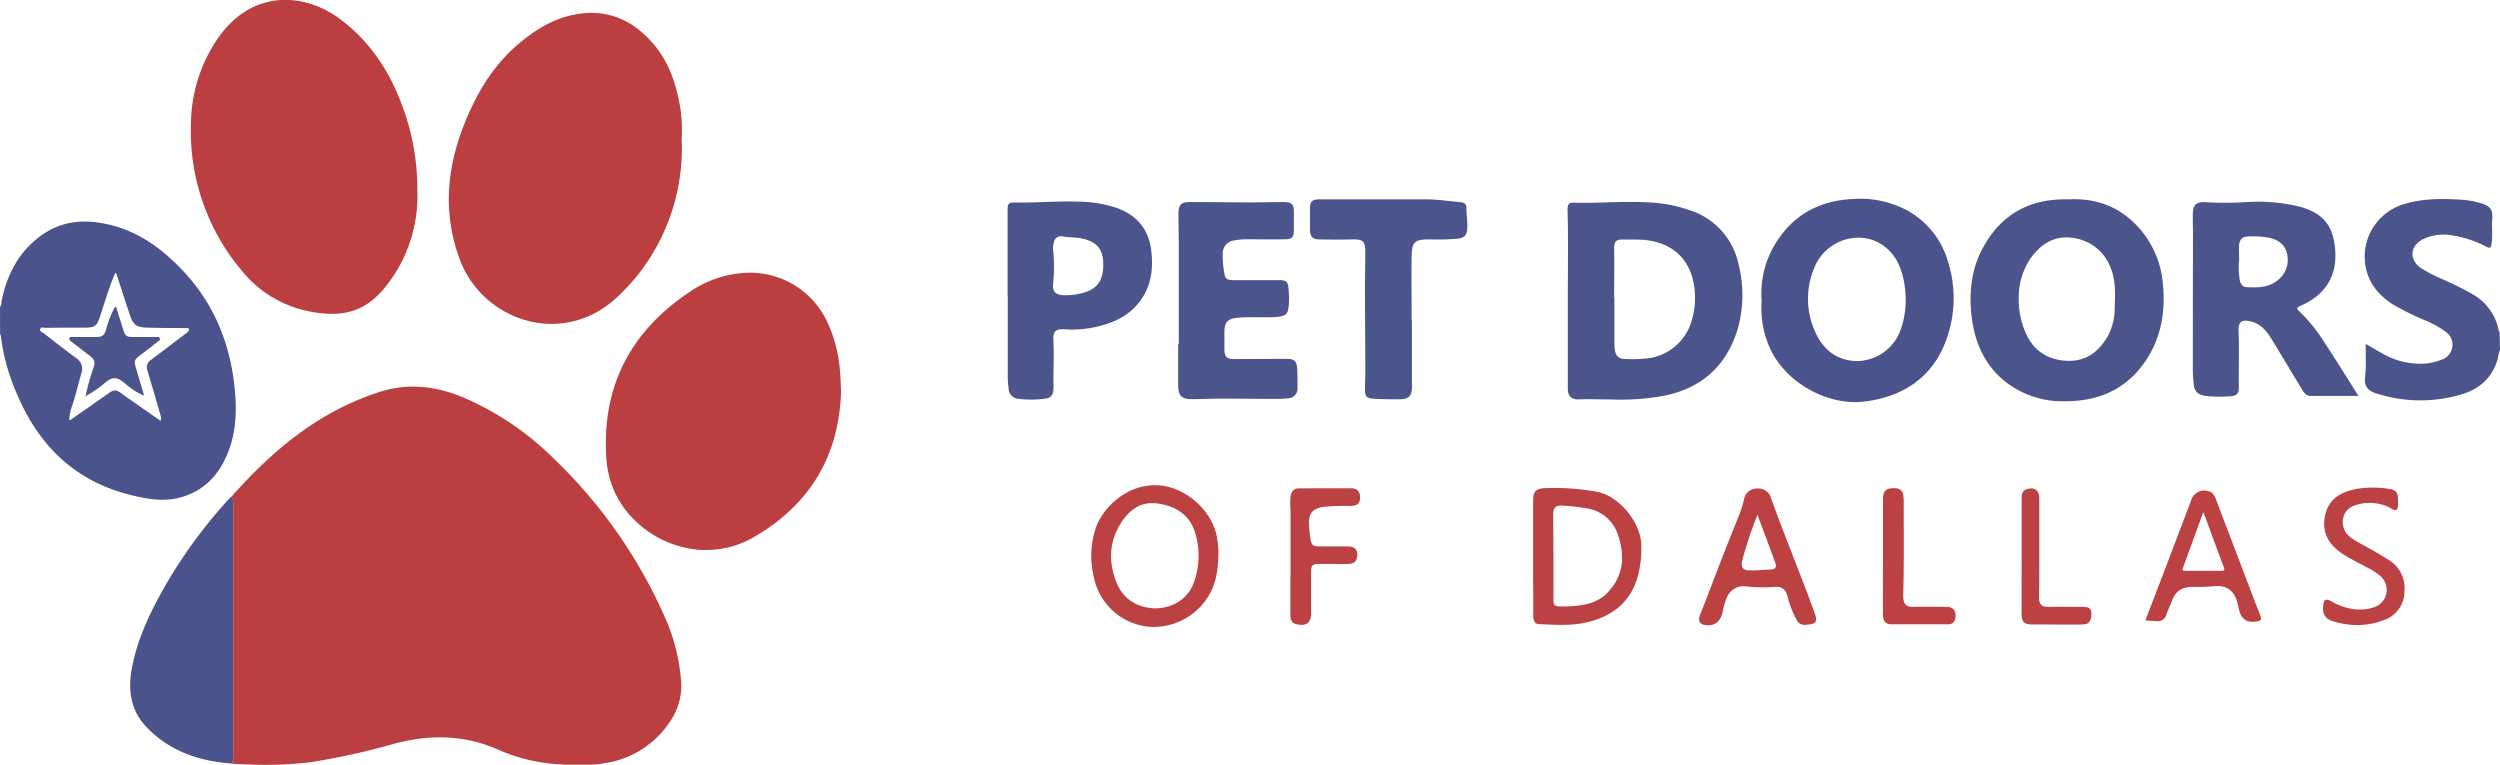 <?xml version="1.0" encoding="UTF-8"?> <svg xmlns="http://www.w3.org/2000/svg" id="Layer_1" data-name="Layer 1" viewBox="0 0 648.48 198.56"><defs><style>.cls-1{fill:#4a538b;}.cls-2{fill:#4b548b;}.cls-3{fill:#bc4142;}.cls-4{fill:#bb3f40;}</style></defs><path class="cls-1" d="M636.24,521.06c.45-.56.35-1.27.48-1.91,1.43-6.76,4.51-12.56,10.2-16.66s11.89-4.3,18.35-2.64c7.54,1.95,13.48,6.48,18.68,12.06,7.56,8.11,11.66,17.86,13,28.76.69,5.72.77,11.52-1.19,17.06-2.26,6.42-6.34,11.15-13.24,12.83-4.12,1-8.19.27-12.21-.72-14.5-3.54-24-12.76-29.67-26.24a52.48,52.48,0,0,1-4.19-15.17,2,2,0,0,0-.19-.42Zm41.66,29.5a2,2,0,0,0,0-1.38c-1.14-3.9-2.26-7.81-3.43-11.71a2.2,2.2,0,0,1,.9-2.7c3.11-2.31,6.18-4.68,9.26-7,.36-.27.77-.56.62-1s-.69-.28-1-.28c-3.28,0-6.56,0-9.83-.11-2.86-.09-3.62-.7-4.53-3.39-1.07-3.18-2.08-6.37-3.13-9.55-.14-.42-.14-.93-.61-1.27-1.62,3.74-2.73,7.61-4,11.43-.8,2.38-1.3,2.76-3.81,2.79-3.44,0-6.88,0-10.32.05-.45,0-1.15-.38-1.34.31s.55.81.93,1.1c2.77,2.16,5.53,4.35,8.37,6.42a3.31,3.31,0,0,1,1.34,4.06c-.81,2.75-1.43,5.56-2.35,8.28a13.57,13.57,0,0,0-.79,3.73c.5,0,.76-.31,1.07-.53,3.09-2.14,6.16-4.3,9.24-6.45,1.29-.9,1.88-.91,3.14,0l1.37,1Z" transform="translate(-636.24 -441.4)"></path><path class="cls-2" d="M1284.72,532.09a9.79,9.79,0,0,0-.56,2.27c-1.36,5-4.77,8-9.63,9.4a37.25,37.25,0,0,1-22-.35c-2.31-.74-3.09-2-2.79-4.32a40.19,40.19,0,0,0,.15-5.26v-3.22c1.49.85,2.84,1.67,4.23,2.42a19.62,19.62,0,0,0,11.25,2.68,14.94,14.94,0,0,0,4.18-1,4.08,4.08,0,0,0,1.15-7.2,24.35,24.35,0,0,0-5.54-3.06,72,72,0,0,1-8.25-4.1c-4.67-3-7.37-7.16-7.29-12.8a14.24,14.24,0,0,1,10.58-13.31c4.58-1.35,9.31-1.33,14-1.07a23.66,23.66,0,0,1,5.77,1c2.22.71,2.94,1.69,2.74,4s.17,4.38-.2,6.57c-.16.94-.4,1.12-1.28.68a28.23,28.23,0,0,0-9.17-3,12.36,12.36,0,0,0-7.25,1c-3.55,1.78-3.74,5.44-.42,7.64a43.38,43.38,0,0,0,5.43,2.78,80,80,0,0,1,8,4,13.8,13.8,0,0,1,6.57,9.31,1.24,1.24,0,0,0,.22.38Z" transform="translate(-636.24 -441.4)"></path><path class="cls-3" d="M781.92,640c.15,0,.2-.12.14-.27H790c-.06.14,0,.23.13.27Z" transform="translate(-636.24 -441.4)"></path><path class="cls-4" d="M790,639.69h-7.89A45.62,45.62,0,0,1,765.79,636c-9-4.06-18-4.16-27.39-1.66a181,181,0,0,1-21.87,4.81,102.72,102.72,0,0,1-17.36.48c-.91,0-1.83-.08-2.75-.12a4.52,4.52,0,0,0,.31-1.75q0-32.84,0-65.67a3,3,0,0,0-.49-1.81C707,558.1,719.12,548,734.93,543c7.36-2.31,14.43-1.42,21.4,1.46a75.53,75.53,0,0,1,23.59,15.93,129.12,129.12,0,0,1,28.46,40.38,49.67,49.67,0,0,1,4.55,17.63,16.06,16.06,0,0,1-2.64,9.77,24.45,24.45,0,0,1-17.84,11.27A9.55,9.55,0,0,1,790,639.69Z" transform="translate(-636.24 -441.4)"></path><path class="cls-4" d="M813.06,477.47a52.7,52.7,0,0,1-5.22,25.4,51.53,51.53,0,0,1-12.42,16.42c-14,12.08-34.07,5.11-39.91-10.59-4.29-11.54-3.51-22.95.84-34.27,3.17-8.26,7.51-15.79,14.36-21.62,4.34-3.69,9.15-6.64,14.84-7.68,8.36-1.53,15.07,1.58,20.38,7.91,3.88,4.62,5.71,10.19,6.71,16A38.23,38.23,0,0,1,813.06,477.47Z" transform="translate(-636.24 -441.4)"></path><path class="cls-4" d="M744.49,490.61a37.58,37.58,0,0,1-7,23.53c-5.13,7.15-10.74,10.11-21.19,8a29.89,29.89,0,0,1-17.53-10.75,56.13,56.13,0,0,1-13-37.88,39.62,39.62,0,0,1,6.87-22c9-13.13,22.64-11.91,31.59-5.33,7.7,5.66,12.83,13.27,16.15,22.14A61,61,0,0,1,744.49,490.61Z" transform="translate(-636.24 -441.4)"></path><path class="cls-4" d="M854.4,542.89c-.45,16.36-7.8,29.33-22.73,37.9-10.52,6-22.48,3.2-30.09-3.78a24.33,24.33,0,0,1-8.07-17c-1.16-18.47,6.35-32.67,21.59-42.87a28.17,28.17,0,0,1,14.1-4.94A22.06,22.06,0,0,1,851,525.3a36.42,36.42,0,0,1,3.12,12.35C854.27,539.16,854.29,540.68,854.4,542.89Z" transform="translate(-636.24 -441.4)"></path><path class="cls-2" d="M1053.76,545c-3.11,0-5.5-.11-7.9,0-2,.07-2.94-.8-2.94-2.79,0-7.74,0-15.49,0-23.24s.15-15.41-.07-23.12c0-1.34.29-1.91,1.4-1.88,6.27.2,12.54-.41,18.82-.11a38.14,38.14,0,0,1,12,2.25A18.69,18.69,0,0,1,1087.21,510a32.05,32.05,0,0,1-.39,17.27c-3,9.33-9.46,14.93-19.09,16.81A62,62,0,0,1,1053.76,545Zm1.18-26.49h.06q0,5.75,0,11.5a12.34,12.34,0,0,0,.19,2.5,2.31,2.31,0,0,0,2.31,2,35,35,0,0,0,5-.06,13.59,13.59,0,0,0,12.54-9.84,20.21,20.21,0,0,0,.8-7.69c-.62-7.73-5.32-12.54-13-13.28-1.78-.17-3.59-.06-5.39-.11-2-.05-2.51.43-2.51,2.38C1055,510.12,1054.94,514.32,1054.94,518.51Z" transform="translate(-636.24 -441.4)"></path><path class="cls-2" d="M1172.68,493.12c7.63-.43,13.75,2.11,18.6,7.63a24.88,24.88,0,0,1,6,14.32c.64,6.54-.24,12.86-3.64,18.59-4.87,8.2-12.36,11.85-21.72,11.82a24,24,0,0,1-16-5.47c-5.06-4.28-7.47-10-8.24-16.38-.74-6.14-.16-12.14,2.78-17.7,4.65-8.78,12.06-13,22-12.82Zm-12.8,25.26a21.69,21.69,0,0,0,1.95,9.7c2.21,4.69,6.08,6.87,11.13,6.92,4.75,0,7.87-2.62,10.11-6.55a15.47,15.47,0,0,0,1.71-7.27c.12-3.31.29-6.67-.88-9.83a12.06,12.06,0,0,0-10-8.24c-4.91-.72-8.46,1.71-11.13,5.57A18,18,0,0,0,1159.88,518.38Z" transform="translate(-636.24 -441.4)"></path><path class="cls-1" d="M1093.2,519.47a24.71,24.71,0,0,1,3-13.9c4.52-8.06,11.51-12.12,20.7-12.55a25.69,25.69,0,0,1,13.57,2.72,22,22,0,0,1,11,13.32,31.55,31.55,0,0,1-.33,20.36c-3.47,9.66-10.91,14.71-20.82,16.09-9.5,1.32-20-4.31-24.47-12.76A25,25,0,0,1,1093.2,519.47Zm37.36-.11a27.6,27.6,0,0,0-.44-4.92c-.72-3.8-2.22-7.17-5.53-9.45-6-4.17-14.84-1.32-17.71,5.8a20.63,20.63,0,0,0,.09,16.43c2,4.66,5.5,7.66,10.79,7.84a12.2,12.2,0,0,0,11.32-7.66A22.75,22.75,0,0,0,1130.56,519.36Z" transform="translate(-636.24 -441.4)"></path><path class="cls-2" d="M1248,544.11c-4.25,0-8.29,0-12.32,0-1.2,0-1.76-.77-2.29-1.65-2.66-4.41-5.31-8.82-8-13.22-1.27-2.08-2.81-3.87-5.36-4.48-2.34-.56-3.24.14-3.13,2.57.22,4.86,0,9.74.08,14.6,0,1.51-.55,2.13-2.06,2.24a32.16,32.16,0,0,1-6.58-.08c-2-.27-2.88-1.12-3.09-3.17-.13-1.31-.21-2.62-.21-3.94q0-17.43.05-34.86c0-1.67-.08-3.35-.05-5,0-2.74.9-3.45,3.63-3.25a95.33,95.33,0,0,0,10.42-.05,44.45,44.45,0,0,1,14,1.28c5.74,1.68,8.27,4.75,8.84,10.68q1,10.34-8.57,14.78c-1.57.73-1.58.74-.37,1.92a40.63,40.63,0,0,1,5.67,6.95C1241.84,534.24,1244.87,539.1,1248,544.11Zm-31-35a22.6,22.6,0,0,0,.22,5c.21.93.69,1.72,1.69,1.77,2.84.14,5.71.16,8.09-1.74a6.64,6.64,0,0,0,2.45-7c-.51-2.3-2.18-3.45-4.34-4a21.81,21.81,0,0,0-5.35-.42c-2,0-2.66.71-2.75,2.79C1217,506.71,1217.05,507.91,1217.05,509.1Z" transform="translate(-636.24 -441.4)"></path><path class="cls-1" d="M696.24,570.23a3,3,0,0,1,.49,1.81q0,32.84,0,65.67a4.52,4.52,0,0,1-.31,1.75c-8.47-.59-16.14-3.17-22.15-9.43-4.1-4.28-4.88-9.49-3.85-15.15,1.42-7.78,4.82-14.75,8.67-21.54a129.18,129.18,0,0,1,16.79-22.81A2.6,2.6,0,0,1,696.24,570.23Z" transform="translate(-636.24 -441.4)"></path><path class="cls-2" d="M897.6,518.07V495.92c0-1.71.26-2,1.9-2,5.6.12,11.18-.43,16.78-.2a31.59,31.59,0,0,1,9.64,1.62c5.15,1.86,8.24,5.42,8.93,10.93.61,4.92,0,9.57-3.17,13.6-2.69,3.42-6.42,5.16-10.53,6.19a29,29,0,0,1-8.91.76c-2.26-.14-2.9.62-2.76,2.92.2,3.51,0,7,0,10.53a12.57,12.57,0,0,1-.06,2.74,2,2,0,0,1-1.74,1.74,25.64,25.64,0,0,1-7.16.1,2.71,2.71,0,0,1-2.66-2.74,24.85,24.85,0,0,1-.22-3.1c0-7,0-14,0-21Zm24.82-7.74c.09-4.22-1.57-6.27-5.69-7.09-1.65-.32-3.34-.22-5-.54a1.8,1.8,0,0,0-2.08,1.43,5,5,0,0,0-.25,2,44,44,0,0,1,0,9c-.19,1.87.68,2.72,2.58,2.84a16.4,16.4,0,0,0,4.52-.43C920.62,516.58,922.33,514.51,922.42,510.33Z" transform="translate(-636.24 -441.4)"></path><path class="cls-2" d="M942,530.7q0-13,0-26c0-2.56-.08-5.11-.08-7.67s.58-3.23,3.25-3.22c5.11,0,10.23.08,15.35.09,2.8,0,5.59-.08,8.39-.09,2.47,0,3,.51,2.94,2.93,0,1.48,0,3,0,4.43,0,1.77-.46,2.27-2.31,2.3-3.15.06-6.31,0-9.47,0a17.89,17.89,0,0,0-3.58.28,3.32,3.32,0,0,0-3.07,3.41,23.89,23.89,0,0,0,.5,5.59c.18,1.06,1,1.32,2,1.31,4,0,8.08,0,12.11,0,1.9,0,2.34.41,2.44,2.27a22.93,22.93,0,0,1,0,4.9c-.25,1.5-.67,2-2.19,2.27a19.92,19.92,0,0,1-3.7.19c-2.52.06-5-.12-7.55.16-2.27.25-3.11,1.07-3.19,3.37,0,1.6,0,3.2,0,4.79.06,2.05.63,2.54,2.75,2.53l13.2-.06c2.24,0,2.85.55,2.94,2.8.07,1.55.1,3.11.06,4.67a2.48,2.48,0,0,1-2.52,2.76,23,23,0,0,1-2.87.16c-4.68,0-9.36-.08-14-.08-2.68,0-5.36.13-8,.15s-3.54-.86-3.55-3.63c0-3.55,0-7.1,0-10.66Z" transform="translate(-636.24 -441.4)"></path><path class="cls-2" d="M1002.48,524.57v17.26c0,2.21-.78,3.09-3,3.13s-4.63,0-7-.14c-1.73-.09-2.15-.58-2.18-2.32,0-1.43.09-2.87.09-4.31,0-7.18-.08-14.37-.09-21.56,0-3.31.07-6.63.09-9.94,0-2.7-.67-3.27-3.36-3.19-2.87.08-5.75.05-8.63,0-1.62,0-2.33-.74-2.36-2.38,0-1.87,0-3.75,0-5.63s.6-2.38,2.52-2.39q13.73,0,27.47,0c3,0,6,.48,9,.73,1.12.09,1.61.55,1.59,1.74,0,1.72.34,3.42.21,5.14s-.72,2.36-2.4,2.58a55.51,55.51,0,0,1-7.18.2c-4.13,0-4.78.57-4.84,4.64-.08,5.47,0,10.94,0,16.41Z" transform="translate(-636.24 -441.4)"></path><path class="cls-3" d="M952.3,584.65c-.07,3.77-.42,6.93-1.79,9.89a16.68,16.68,0,0,1-16.63,9.4,16.19,16.19,0,0,1-14-13.24,22.91,22.91,0,0,1,.73-12.73c2.06-5.31,8.32-11.21,16.23-10.67,7.35.49,14.48,7.14,15.21,14.45A24.69,24.69,0,0,1,952.3,584.65ZM935.43,599.2c5,.07,8.88-2.39,10.47-6.64a20.33,20.33,0,0,0,.33-13c-1.41-4.72-5.23-7-9.88-7.57-4.16-.55-7.18,1.7-9.29,5-3.15,4.91-3.36,10.18-1.18,15.57C927.71,597,931.28,598.89,935.43,599.2Z" transform="translate(-636.24 -441.4)"></path><path class="cls-3" d="M1033.92,585.92V571.43c0-2.62.7-3.36,3.31-3.41a59.61,59.61,0,0,1,13.47,1c5.59,1.15,11.12,7.9,11.26,13.62a27.1,27.1,0,0,1-1,8.64c-2,6.54-6.7,10.06-13.13,11.55-4.06.94-8.18.66-12.29.46-1.1,0-1.55-.71-1.58-2.13,0-2.11,0-4.23,0-6.34C1033.91,591.82,1033.92,588.87,1033.92,585.92Zm5.28,0h0V597c0,1.33.36,1.71,1.7,1.72,1,0,2.08,0,3.11-.07,3.3-.29,6.55-.84,9-3.31,4.26-4.29,4.83-9.38,3-14.92a10,10,0,0,0-8.31-7.17,49.53,49.53,0,0,0-6.18-.7c-1.77-.1-2.38.52-2.39,2.31Z" transform="translate(-636.24 -441.4)"></path><path class="cls-3" d="M1104.55,603.49a2.33,2.33,0,0,1-2.32-1.37,25.4,25.4,0,0,1-2.28-5.89c-.49-1.94-1.45-2.74-3.42-2.59a40.78,40.78,0,0,1-7.41-.13,4.63,4.63,0,0,0-5,3,20.65,20.65,0,0,0-1.08,3.78c-.58,2.34-2,3.46-4.17,3.28-1.79-.15-2.27-1.1-1.61-2.75,1.89-4.78,3.68-9.59,5.55-14.38q2.34-6,4.78-12a29.32,29.32,0,0,0,1.05-3.54,3.29,3.29,0,0,1,3.41-2.77,3.34,3.34,0,0,1,3.57,2.44c3.51,9.82,7.55,19.45,11.11,29.26.06.15.1.3.16.45C1108,603.22,1106.83,603.27,1104.55,603.49Zm-12.44-28.55a101.16,101.16,0,0,0-3.92,11.75c-.47,2,.16,2.7,2.18,2.67,1.8,0,3.59-.14,5.38-.26,1-.06,1.39-.63,1-1.67C1095.27,583.33,1093.72,579.25,1092.11,574.94Z" transform="translate(-636.24 -441.4)"></path><path class="cls-3" d="M1192.72,602.33c1.93-5,3.81-9.89,5.67-14.76q3.1-8.16,6.2-16.32a3.52,3.52,0,0,1,4.51-2.43c1.13.25,1.57,1.15,1.93,2.1l4.73,12.41c2.25,5.92,4.49,11.85,6.79,17.75.42,1.08.1,1.35-.9,1.52-2.6.42-4-.5-4.65-3.09-.14-.61-.25-1.25-.42-1.86-.89-3.11-2.81-4.51-6-4.21a43.89,43.89,0,0,1-5.37.19c-2.79-.06-4.67,1-5.62,3.71-.42,1.16-1,2.27-1.38,3.44a2.35,2.35,0,0,1-2.64,1.75Zm15.12-28c-.1.1-.18.15-.2.22q-2.58,7.08-5.16,14.15c-.28.78.19.76.72.76,3.08,0,6.16,0,9.24,0,.7,0,.93-.16.65-.9Q1210.45,581.5,1207.84,574.35Z" transform="translate(-636.24 -441.4)"></path><path class="cls-3" d="M1247.59,603.53a21,21,0,0,1-6.25-1c-2.55-.76-2.78-2.79-2.35-4.77.25-1.11,1.12-.85,1.81-.47a16.45,16.45,0,0,0,5.21,2,12.12,12.12,0,0,0,5.92-.33,4.76,4.76,0,0,0,1.83-8.09,17.92,17.92,0,0,0-3.94-2.48c-1.91-1.08-3.89-2-5.74-3.21-4.18-2.63-5.75-6.24-4.61-10.56,1-3.84,4-5.56,7.56-6.31a26.36,26.36,0,0,1,9-.08c1.64.22,2.22.93,2.22,2.58,0,.95.19,2.24-.33,2.76s-1.55-.45-2.34-.77a11.84,11.84,0,0,0-8.53-.3c-3.78,1.27-3.76,5.63-1.86,7.6a9.48,9.48,0,0,0,2.2,1.64c2.85,1.61,5.74,3.16,8.49,4.92a8.55,8.55,0,0,1,4.05,8.14,7.81,7.81,0,0,1-5.49,7.5A18.84,18.84,0,0,1,1247.59,603.53Z" transform="translate(-636.24 -441.4)"></path><path class="cls-3" d="M971,591.1V573.74a20.5,20.5,0,0,1,0-3.59c.23-1.33.86-2.07,2.2-2.08,4.55,0,9.11-.05,13.67,0,1.49,0,2.23,1,2.16,2.57-.06,1.37-.74,1.94-2.31,2a61.81,61.81,0,0,0-6.94.21c-3,.38-4.16,1.65-4,4.68a32.81,32.81,0,0,0,.38,3.56c.25,1.71.61,2,2.34,2.05,2.48,0,5,0,7.44,0,1.93,0,2.79,1.28,2.23,3.14-.37,1.21-1.35,1.37-2.37,1.4-1.44.05-2.88,0-4.32,0-1.12,0-2.24,0-3.36,0-1.34,0-1.8.46-1.8,1.8,0,3.68,0,7.35,0,11,0,2.41-1.13,3.35-3.49,2.9-1.4-.27-1.87-.88-1.88-2.59,0-2.71,0-5.43,0-8.14V591.1Z" transform="translate(-636.24 -441.4)"></path><path class="cls-3" d="M1124.68,585.54c0-4.87,0-9.74,0-14.61,0-2.26.82-3,3.09-2.88a2,2,0,0,1,2.18,2,8.35,8.35,0,0,1,.1,1.31c0,8,.1,16-.12,24.06a7.69,7.69,0,0,0,0,1c.12,1.82.84,2.42,2.69,2.39q4.2-.07,8.39,0c1.9,0,2.72,1,2.44,2.84a1.75,1.75,0,0,1-1.85,1.68c-4.95,0-9.91,0-14.86,0-1.4,0-2.07-.9-2.09-2.54,0-1.83,0-3.67,0-5.5Z" transform="translate(-636.24 -441.4)"></path><path class="cls-3" d="M1160.64,585.67c0-4.91,0-9.82,0-14.73,0-1.12,0-2.29,1.44-2.71,1.88-.55,3.13.35,3.14,2.38,0,5.55,0,11.1,0,16.65,0,3,0,5.9-.08,8.84-.06,2.09.59,2.79,2.67,2.72,2.87-.1,5.75,0,8.62,0,1.78,0,2.27.4,2.31,1.84,0,1.8-.62,2.69-2.24,2.73-2.92.06-5.84,0-8.76,0h-4.31c-2.14,0-2.81-.65-2.82-2.79C1160.62,595.64,1160.64,590.65,1160.64,585.67Z" transform="translate(-636.24 -441.4)"></path><path class="cls-2" d="M658.47,544a55.34,55.34,0,0,1,1.95-7c.61-1.76.4-2.37-1.08-3.47s-3.11-2.38-4.66-3.56c-.3-.23-.59-.46-.42-.88s.54-.27.84-.27c2,0,3.92,0,5.87,0,1.8,0,2.35-.34,2.82-2.09a26.44,26.44,0,0,1,2.29-5.75c.43,0,.36.38.44.61q.86,2.67,1.69,5.36c.51,1.62.91,1.88,2.58,1.86,2,0,4,0,6,0,.35,0,.75-.09.91.36s-.25.62-.51.83c-1.51,1.18-3,2.37-4.55,3.52s-1.7,1.46-1.11,3.42c.68,2.28,1.35,4.56,2.1,7.11a16.92,16.92,0,0,1-3.8-2.23c-.54-.4-1.05-.85-1.58-1.28-1.76-1.4-2.86-1.39-4.57,0a31,31,0,0,1-5.1,3.54Z" transform="translate(-636.24 -441.4)"></path><path class="cls-2" d="M658.58,544.1a1,1,0,0,1-.13.14c-.12-.09-.08-.18,0-.26Z" transform="translate(-636.24 -441.4)"></path></svg> 